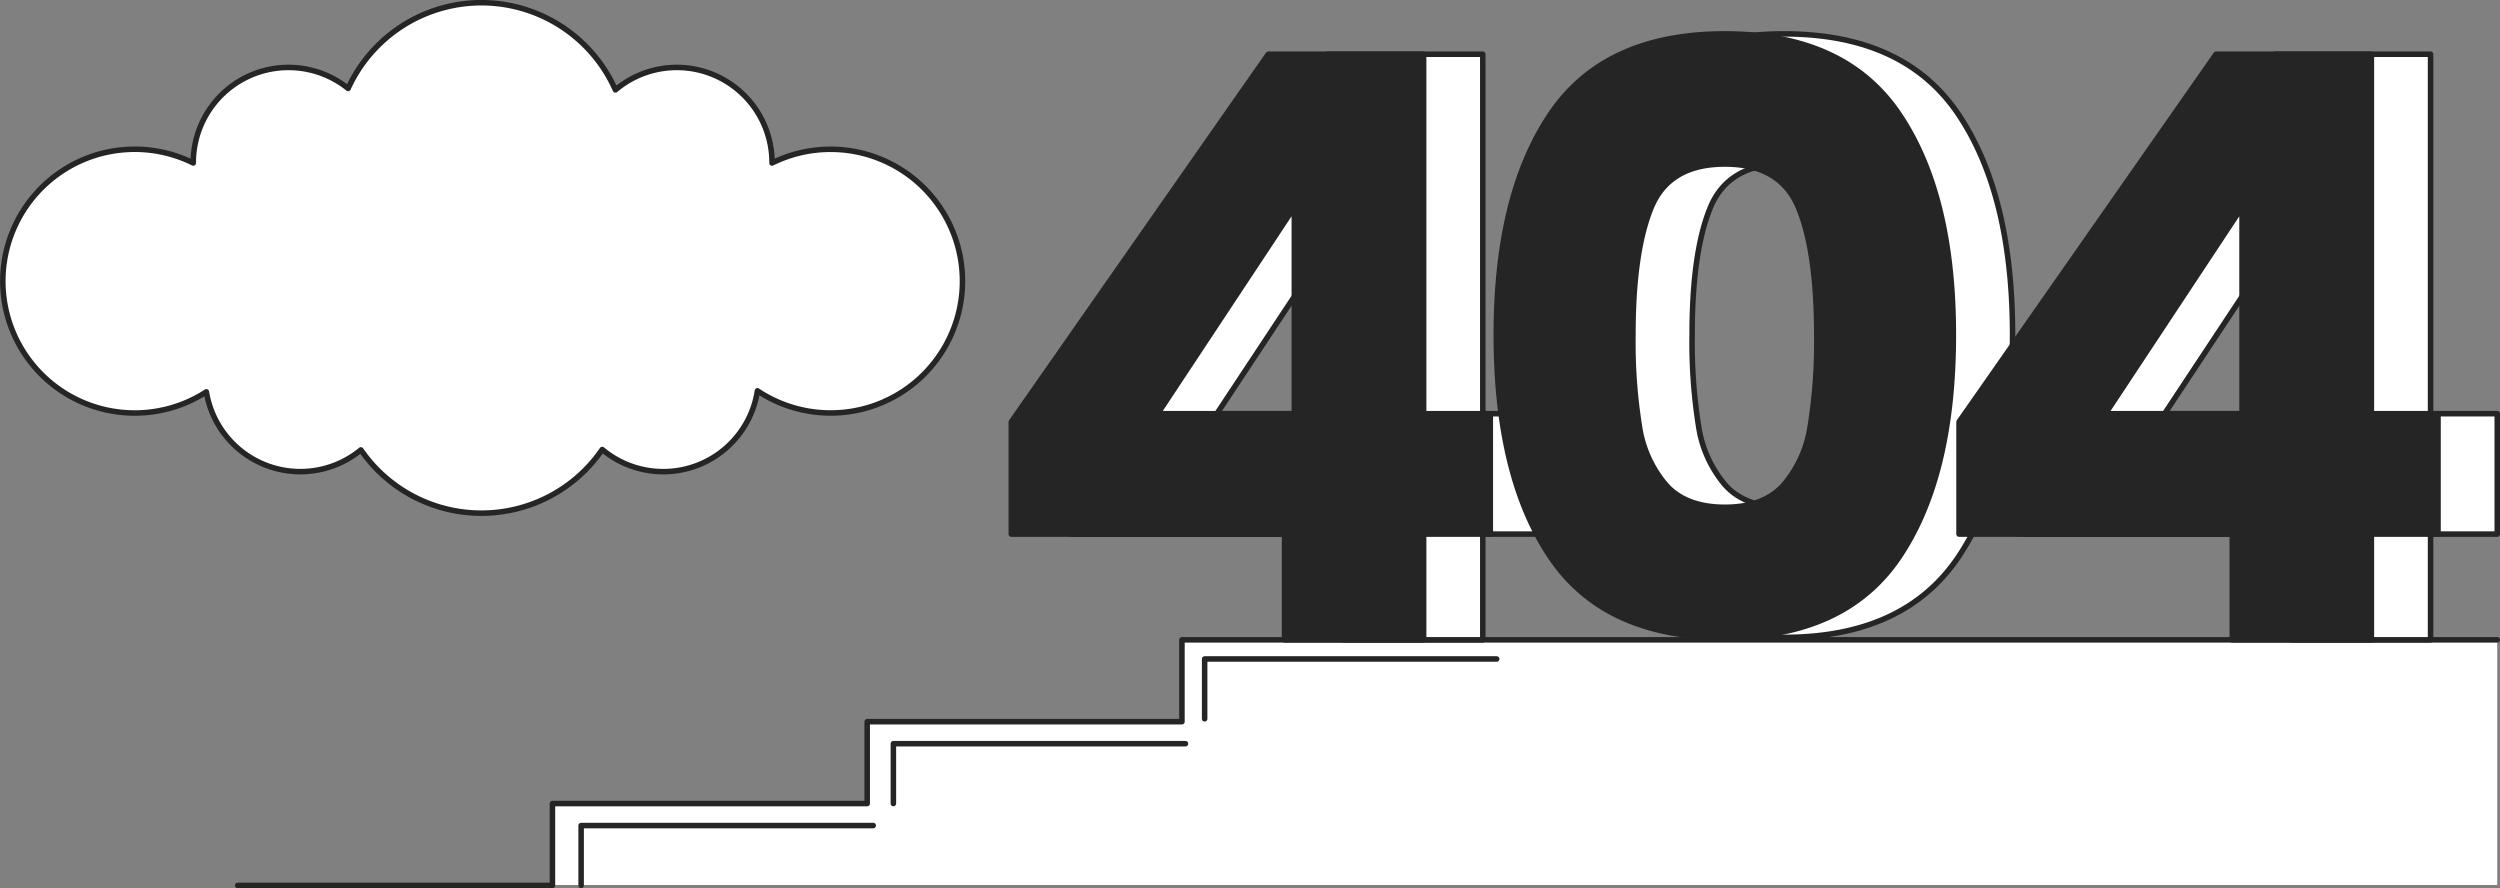 <svg xmlns="http://www.w3.org/2000/svg" width="453.175" height="161" viewBox="0 0 453.175 161">
  <rect x="0" y="0" width="453.175" height="161" fill="#808080" stroke="none"/>
  <g id="ap_2" data-name="ap 2" transform="translate(-348.8 -473.1)">
    <g id="_Group_" data-name="&lt;Group&gt;" transform="translate(349.3 473.6)">
      <g id="_Group_2" data-name="&lt;Group&gt;" transform="translate(0)">
        <g id="_Group_3" data-name="&lt;Group&gt;">
          <path id="_Path_" data-name="&lt;Path&gt;" d="M499.378,500.163a23.844,23.844,0,0,0-10.631,2.486v-.055a17.257,17.257,0,0,0-28.387-13.2,26.569,26.569,0,0,0-48.457-.265,17.259,17.259,0,0,0-28.067,13.461v.055a23.905,23.905,0,1,0,2.369,41.489,17.268,17.268,0,0,0,28.012,10.522,26.554,26.554,0,0,0,43.749-.07A17.269,17.269,0,0,0,486.1,543.943a23.9,23.9,0,1,0,13.281-43.78Z" transform="translate(-349.3 -473.6)" fill="#fff" stroke="#262525" stroke-linecap="round" stroke-linejoin="round" stroke-width="1"/>
        </g>
      </g>
      <g id="_Group_4" data-name="&lt;Group&gt;" transform="translate(42.588 115.401)">
        <g id="_Group_5" data-name="&lt;Group&gt;">
          <path id="_Path_2" data-name="&lt;Path&gt;" d="M1980.233,1954.2H1741.808v14.84h-57.054v14.84H1627.7v14.84h352.533Z" transform="translate(-1570.646 -1954.2)" fill="#fff"/>
          <path id="_Path_3" data-name="&lt;Path&gt;" d="M895.7,1999.721h57.054v-14.84h57.054v-14.84h57.054V1955.2h238.426" transform="translate(-895.7 -1955.122)" fill="none" stroke="#262525" stroke-linecap="round" stroke-linejoin="round" stroke-width="1"/>
        </g>
        <g id="_Group_6" data-name="&lt;Group&gt;" transform="translate(62.253 3.554)">
          <path id="_Path_4" data-name="&lt;Path&gt;" d="M2420.6,2207.65V2196.8h52.946" transform="translate(-2363.998 -2181.445)" fill="none" stroke="#262525" stroke-linecap="round" stroke-linejoin="round" stroke-width="1"/>
          <path id="_Path_5" data-name="&lt;Path&gt;" d="M3144.5,2010.642V1999.8h52.938" transform="translate(-3031.476 -1999.8)" fill="none" stroke="#262525" stroke-linecap="round" stroke-linejoin="round" stroke-width="1"/>
          <path id="_Path_6" data-name="&lt;Path&gt;" d="M1694.4,2398.05V2387.2h52.946" transform="translate(-1694.4 -2357.005)" fill="none" stroke="#262525" stroke-linecap="round" stroke-linejoin="round" stroke-width="1"/>
        </g>
      </g>
      <g id="_Group_7" data-name="&lt;Group&gt;" transform="translate(182.821 5.643)">
        <g id="_Group_8" data-name="&lt;Group&gt;" transform="translate(0 3.687)">
          <path id="_Compound_Path_" data-name="&lt;Compound Path&gt;" d="M2832.5,680.284V659.941l46.586-66.641h28.153v65.16h12.089v21.824h-12.089V699.45h-25.207V680.284Zm51.3-59.267-24.762,37.443H2883.8Z" transform="translate(-2821.775 -593.3)" fill="#fff" stroke="#262525" stroke-linecap="round" stroke-linejoin="round" stroke-width="1" fill-rule="evenodd"/>
          <path id="_Compound_Path_2" data-name="&lt;Compound Path&gt;" d="M2694.9,680.284V659.941l46.578-66.641h28.161v65.16h12.089v21.824h-12.089V699.45h-25.207V680.284Zm51.3-59.267-24.77,37.443h24.77Z" transform="translate(-2694.9 -593.3)" fill="#262525" stroke="#262525" stroke-linecap="round" stroke-linejoin="round" stroke-width="1" fill-rule="evenodd"/>
        </g>
        <g id="_Group_9" data-name="&lt;Group&gt;" transform="translate(87.911)">
          <path id="_Compound_Path_3" data-name="&lt;Compound Path&gt;" d="M3970.3,560.6q9.8-14.6,31.621-14.6t31.629,14.6q9.8,14.591,9.8,39.953,0,25.651-9.8,40.242-9.813,14.6-31.629,14.6t-31.621-14.6q-9.805-14.591-9.8-40.242Q3960.5,575.193,3970.3,560.6Zm45.043,17.03q-3.25-8.036-13.422-8.036t-13.414,8.036q-3.242,8.036-3.242,22.923a96.606,96.606,0,0,0,1.177,16.586,21.263,21.263,0,0,0,4.793,10.608q3.613,4.057,10.686,4.061t10.694-4.061a21.208,21.208,0,0,0,4.786-10.608,95.987,95.987,0,0,0,1.185-16.586Q4018.583,585.657,4015.34,577.629Z" transform="translate(-3949.767 -546)" fill="#fff" stroke="#262525" stroke-linecap="round" stroke-linejoin="round" stroke-width="1" fill-rule="evenodd"/>
          <path id="_Compound_Path_4" data-name="&lt;Compound Path&gt;" d="M3832.605,560.6q9.8-14.6,31.621-14.6t31.621,14.6q9.809,14.591,9.805,39.953,0,25.651-9.805,40.242t-31.621,14.6q-21.816,0-31.621-14.6t-9.805-40.242Q3822.8,575.193,3832.605,560.6Zm45.035,17.03q-3.242-8.036-13.414-8.036t-13.414,8.036q-3.242,8.036-3.242,22.923a96.606,96.606,0,0,0,1.177,16.586,21.173,21.173,0,0,0,4.793,10.608q3.613,4.057,10.686,4.061c4.723,0,8.277-1.356,10.694-4.061a21.21,21.21,0,0,0,4.786-10.608,95.987,95.987,0,0,0,1.185-16.586Q3880.891,585.657,3877.64,577.629Z" transform="translate(-3822.8 -546)" fill="#262525" stroke="#262525" stroke-linecap="round" stroke-linejoin="round" stroke-width="1" fill-rule="evenodd"/>
        </g>
        <g id="_Group_10" data-name="&lt;Group&gt;" transform="translate(171.793 3.687)">
          <path id="_Compound_Path_5" data-name="&lt;Compound Path&gt;" d="M5036.6,680.284V659.941l46.586-66.641h28.161v65.16h12.089v21.824h-12.089V699.45h-25.214V680.284Zm51.309-59.267-24.77,37.443h24.77Z" transform="translate(-5025.875 -593.3)" fill="#fff" stroke="#262525" stroke-linecap="round" stroke-linejoin="round" stroke-width="1" fill-rule="evenodd"/>
          <path id="_Compound_Path_6" data-name="&lt;Compound Path&gt;" d="M4899,680.284V659.941l46.586-66.641h28.16v65.16h12.081v21.824h-12.081V699.45h-25.214V680.284Zm51.3-59.267L4925.54,658.46H4950.3Z" transform="translate(-4899 -593.3)" fill="#262525" stroke="#262525" stroke-linecap="round" stroke-linejoin="round" stroke-width="1" fill-rule="evenodd"/>
        </g>
      </g>
    </g>
  </g>
</svg>
